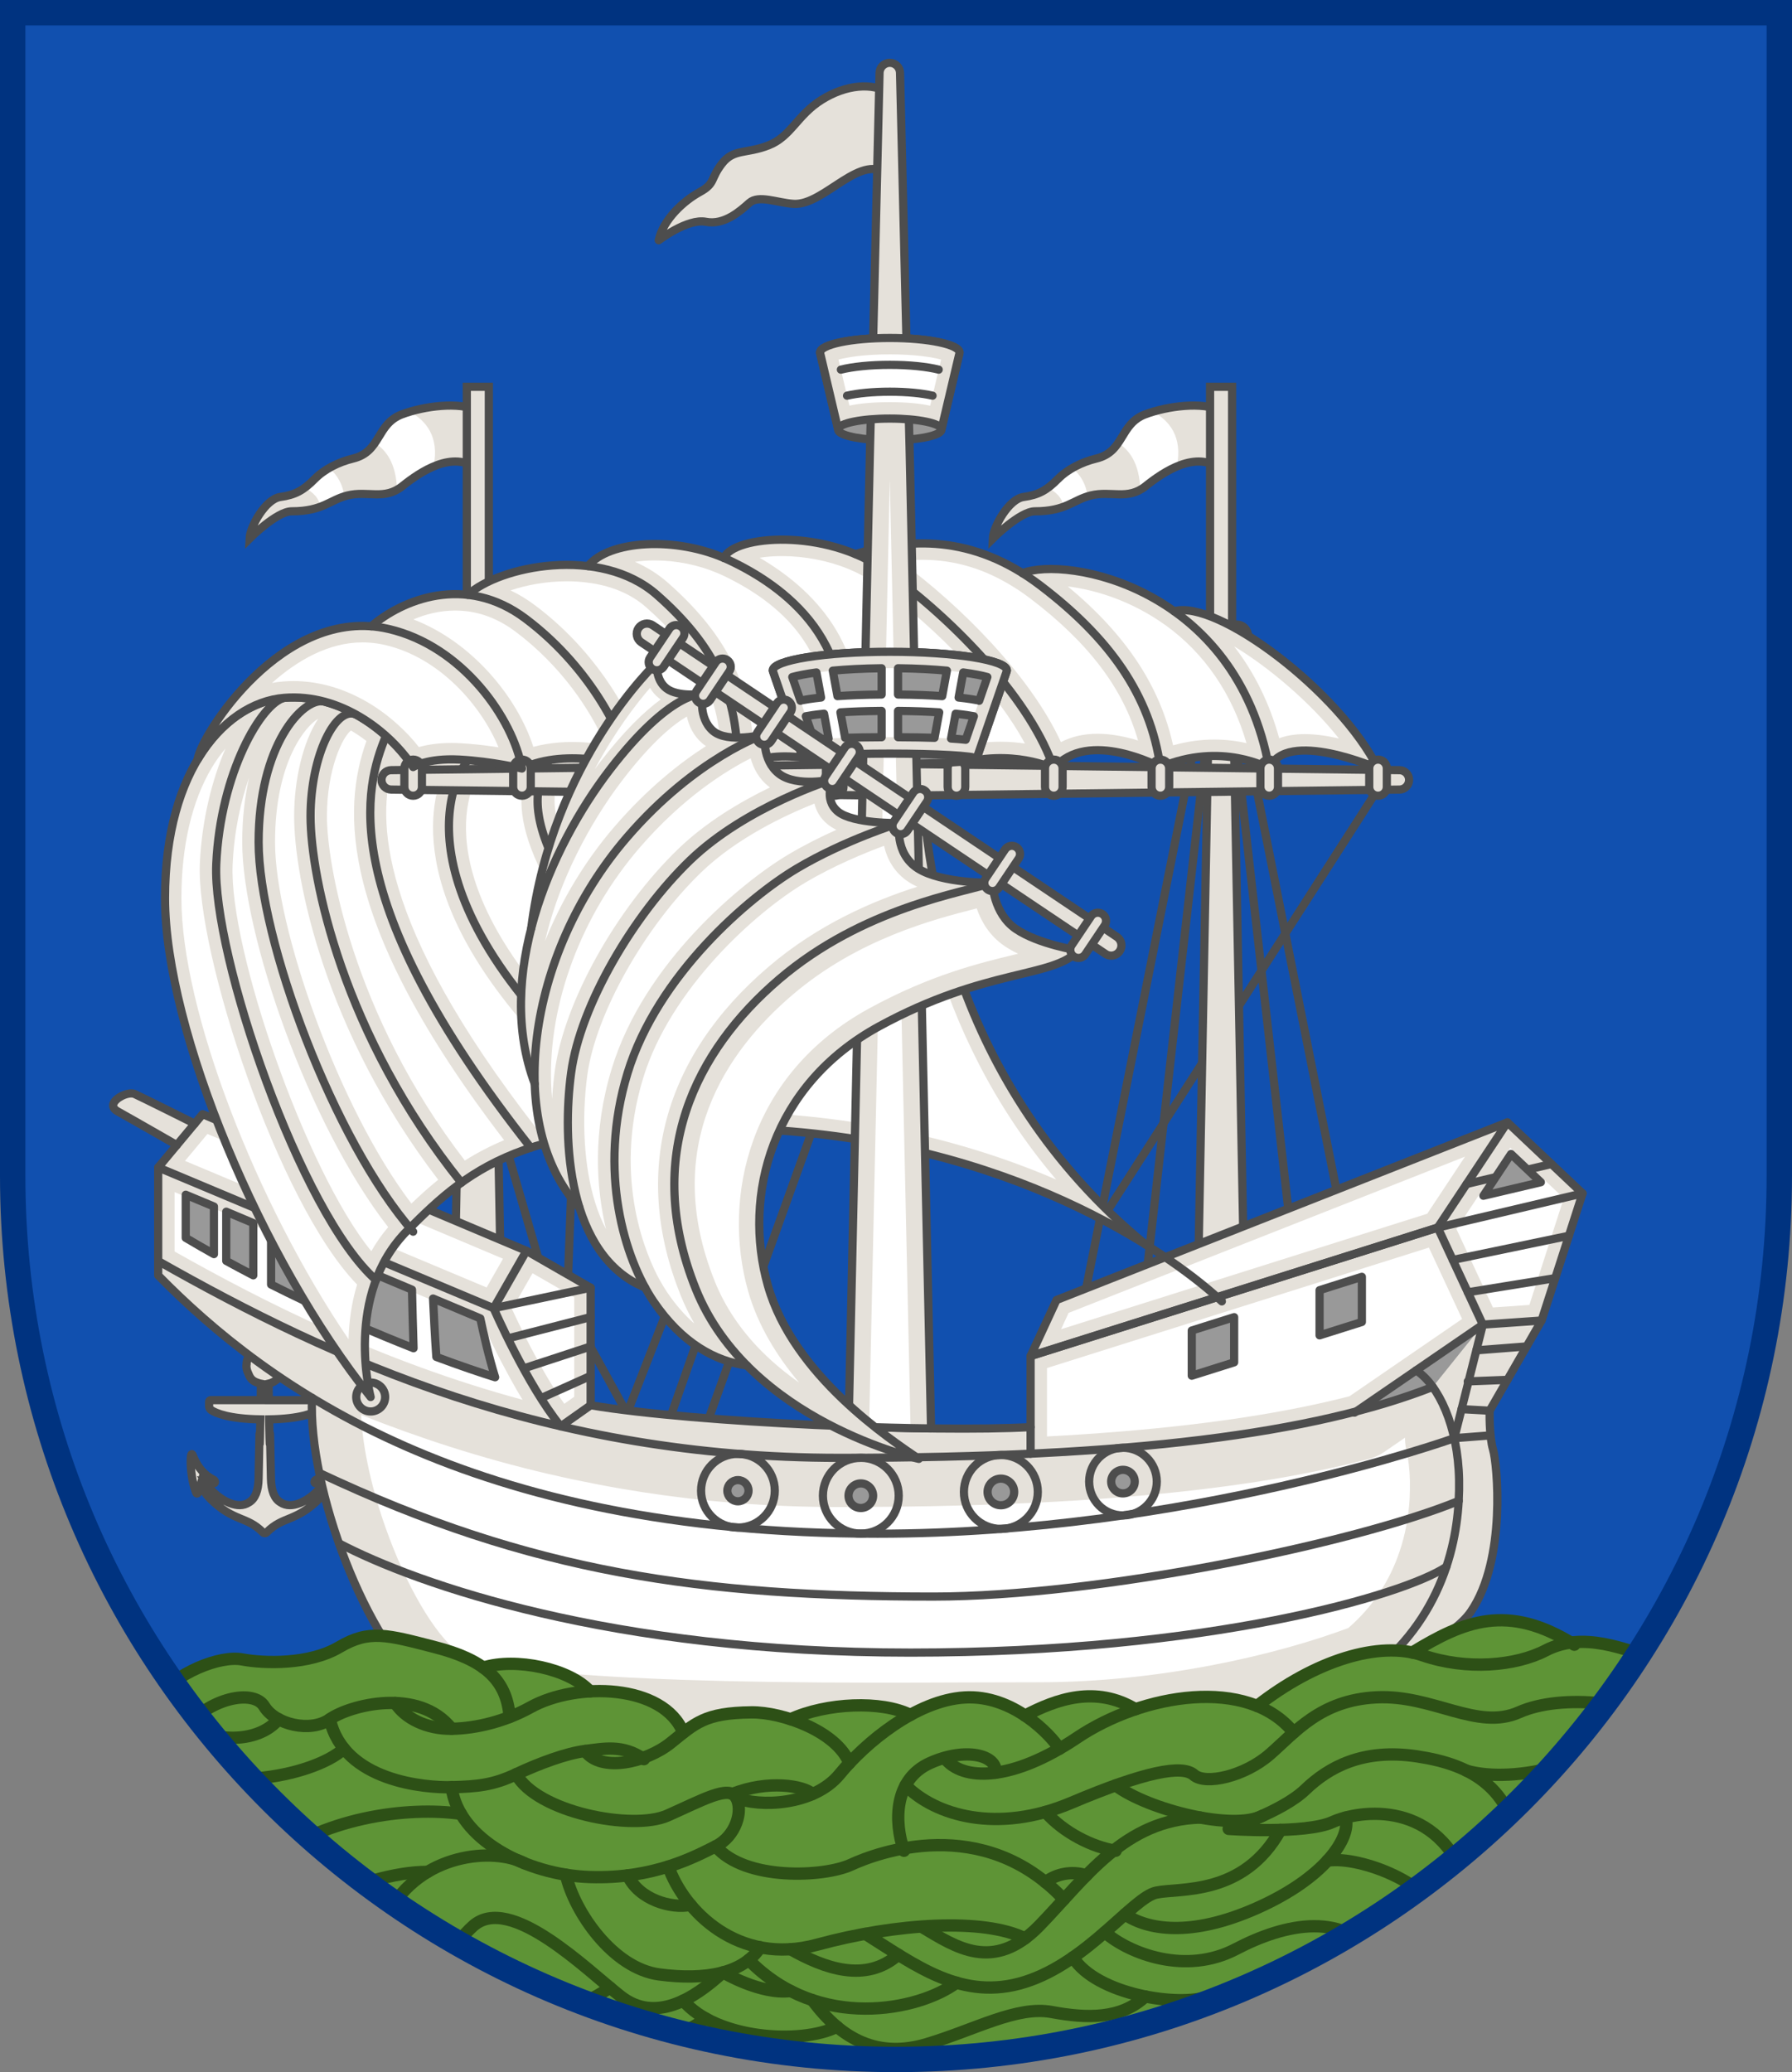 <?xml version="1.0" encoding="utf-8"?>
<!-- Generator: Adobe Illustrator 16.0.0, SVG Export Plug-In . SVG Version: 6.00 Build 0)  -->
<!DOCTYPE svg PUBLIC "-//W3C//DTD SVG 1.0//EN" "http://www.w3.org/TR/2001/REC-SVG-20010904/DTD/svg10.dtd">
<svg version="1.0" id="Layer_1" xmlns="http://www.w3.org/2000/svg" xmlns:xlink="http://www.w3.org/1999/xlink" x="0px" y="0px"
	 width="218.597px" height="252.717px" viewBox="0 0 218.597 252.717" enable-background="new 0 0 218.597 252.717"
	 xml:space="preserve">
<rect x="0" y="0" width="218.597" height="252.717" fill="#808080" stroke="none"/>
<path fill="#1150AF" d="M217.048,1.548v141.87c0,59.51-48.24,107.75-107.75,107.75c-59.51,0-107.75-48.24-107.75-107.75V1.548
	H217.048z"/>
<g>
	<line fill="none" stroke="#4D4D4D" stroke-miterlimit="10" x1="86.117" y1="173.955" x2="101.632" y2="130.765"/>
	<line fill="none" stroke="#4D4D4D" stroke-miterlimit="10" x1="81.382" y1="173.955" x2="96.571" y2="130.765"/>
	<line fill="none" stroke="#4D4D4D" stroke-miterlimit="10" x1="75.875" y1="173.955" x2="94.513" y2="126.042"/>
	<line fill="none" stroke="#4D4D4D" stroke-miterlimit="10" x1="71.264" y1="162.858" x2="78.425" y2="175.917"/>
	<line fill="none" stroke="#4D4D4D" stroke-miterlimit="10" x1="69.203" y1="158.05" x2="70.048" y2="135.527"/>
	<line fill="none" stroke="#4D4D4D" stroke-miterlimit="10" x1="61.493" y1="139.052" x2="68.179" y2="162.11"/>
	<line fill="none" stroke="#4D4D4D" stroke-miterlimit="10" x1="168.101" y1="96.219" x2="135.114" y2="147.632"/>
	<path fill="#E5E1DA" stroke="#4D4D4D" stroke-miterlimit="10" d="M41.319,177.646c-0.051-0.373-0.131-0.342-0.191-0.231
		c-0.061,0.119-0.111,0.239-0.162,0.351c-0.411,0.885-0.914,1.81-2.069,2.511c-0.15,0.09-0.281,0.133-0.401,0.221
		c-0.211,0.16-0.161,0.414,0.04,0.402l1.025-0.182c-0.292,0.475-0.593,0.846-0.884,1.156c-1.085,1.135-3.105,2.291-4.47,1.346
		c-0.724-0.432-1.125-1.375-1.155-2.912c-0.229-12.377-0.041,1.33-0.217-7.2c3.814-0.067,5.407-0.768,5.952-1.132
		c0.161-0.11,0.261-0.293,0.261-0.482v-0.531c0-0.111-0.089-0.202-0.201-0.202h-6.06c-0.006-0.324-0.013-1.653-0.021-2.012
		c0.932-0.211,1.684-0.98,1.708-1.756l0.097-0.381h-0.045c0-0.019,0.01-0.033,0.01-0.052c0-0.725-0.386-1.341-0.935-1.749
		c-0.14-0.116-0.292-0.223-0.457-0.302c-0.018-0.008-0.035-0.012-0.053-0.019c-0.265-0.119-0.556-0.192-0.861-0.192
		c-1.211,0-2.163,0.949-2.151,2.141c-0.002,0.042-0.025,0.077-0.025,0.121c0,0.363,0.103,0.689,0.252,0.991
		c0.296,0.797,0.744,0.981,1.365,1.168c0.053,0.016,0.105,0.015,0.157,0.026c-0.007,0.358-0.014,1.69-0.021,2.015h-6.101
		c-0.11,0-0.201,0.091-0.201,0.202v0.531c0,0.189,0.1,0.372,0.261,0.482c0.547,0.365,2.15,1.07,5.992,1.132
		c-0.176,8.538,0.014-5.18-0.215,7.2c-0.03,1.537-0.432,2.48-1.155,2.912c-1.366,0.945-3.385-0.219-4.47-1.346
		c-0.292-0.303-0.592-0.682-0.884-1.156l1.024,0.182c0.192,0.012,0.242-0.242,0.041-0.402c-0.12-0.08-0.25-0.121-0.401-0.221
		c-1.155-0.713-1.668-1.637-2.069-2.511c-0.05-0.111-0.102-0.231-0.151-0.351c-0.07-0.11-0.141-0.131-0.191,0.231
		c-0.09,1.022,0.07,2.63,0.422,3.765c0.07,0.191,0.131,0.383,0.17,0.523c0.07,0.221,0.172,0.342,0.342,0.031
		c0.071-0.193,0.141-0.533,0.272-0.986c0.2,0.664,0.662,1.305,1.134,1.789c2.924,2.893,4.43,2.092,6.43,4.109
		c0.059,0.068,0.151,0.109,0.241,0.109c0.08,0,0.181-0.041,0.241-0.109c2.009-2.018,3.517-1.217,6.43-4.109
		c0.462-0.484,0.923-1.115,1.125-1.779c0.131,0.453,0.202,0.795,0.271,0.984c0.171,0.311,0.272,0.191,0.342-0.029
		c0.04-0.143,0.1-0.332,0.171-0.521C41.218,180.288,41.389,178.679,41.319,177.646z"/>
	<g>
		<g>
			<g>
				<path fill="#E5E1DA" d="M58.287,50.048c-2.344-1.063-6.523-0.539-9.239,0.479c-3.167,1.187-2.542,4.562-5.979,5.396
					c-1.763,0.427-3.492,1.292-4.688,2.5c-1.365,1.38-2.375,1.938-4.188,2.188s-3.688,3.625-3.75,5.063c0,0,3.32-3.313,5.125-3.313
					c3.813,0,4.646-1.396,6.822-1.934c2.493-0.616,4.49,0.621,6.678-1.129s6.188-4.477,9.219-2.051V50.048z"/>
				<path fill="#FFFFFF" d="M52.88,56.898c-1.47,0.62-2.82,1.61-3.81,2.4c-0.221,0.17-0.431,0.32-0.641,0.43
					c-0.1-3.24-1.359-4.87-2.7-5.7c0.87-1.27,1.41-2.78,3.32-3.5c0.29-0.11,0.6-0.21,0.92-0.31
					C51.911,51.229,53.65,53.249,52.88,56.898z"/>
				<path fill="#FFFFFF" d="M41.98,60.548c-1.06,0.33-1.83,0.86-2.93,1.26c-0.09-1.05-0.88-1.79-1.88-2.32
					c0.39-0.28,0.78-0.63,1.21-1.06c0.51-0.52,1.12-0.97,1.79-1.35C41.121,57.928,41.84,59.039,41.98,60.548z"/>
				<path fill="none" stroke="#4D4D4D" stroke-miterlimit="10" d="M58.287,50.048c-2.344-1.063-6.523-0.539-9.239,0.479
					c-3.167,1.187-2.542,4.562-5.979,5.396c-1.763,0.427-3.492,1.292-4.688,2.5c-1.365,1.38-2.375,1.938-4.188,2.188
					s-3.688,3.625-3.75,5.063c0,0,3.32-3.313,5.125-3.313c3.813,0,4.646-1.396,6.822-1.934c2.493-0.616,4.49,0.621,6.678-1.129
					s6.188-4.477,9.219-2.051V50.048z"/>
			</g>
			<g>
				<rect x="56.943" y="47.173" fill="#E5E1DA" stroke="#4D4D4D" stroke-miterlimit="10" width="2.688" height="30.375"/>
				<polygon fill="#E5E1DA" stroke="#4D4D4D" stroke-miterlimit="10" points="59.615,77.548 61.047,153.448 55.526,153.448 
					56.958,77.548 				"/>
				<path fill="#E5E1DA" stroke="#4D4D4D" stroke-miterlimit="10" d="M55.005,77.548c0-0.759,0.615-1.375,1.375-1.375h3.813
					c0.76,0,1.375,0.616,1.375,1.375l0,0c0,0.759-0.615,1.375-1.375,1.375H56.38C55.621,78.923,55.005,78.308,55.005,77.548
					L55.005,77.548z"/>
			</g>
		</g>
	</g>
	<g>
		<line fill="none" stroke="#4D4D4D" stroke-miterlimit="10" x1="132.028" y1="159.458" x2="148.954" y2="74.548"/>
		<line fill="none" stroke="#4D4D4D" stroke-miterlimit="10" x1="139.716" y1="156.743" x2="148.954" y2="74.548"/>
		<line fill="none" stroke="#4D4D4D" stroke-miterlimit="10" x1="165.882" y1="159.458" x2="148.954" y2="74.548"/>
		<line fill="none" stroke="#4D4D4D" stroke-miterlimit="10" x1="158.194" y1="156.743" x2="148.954" y2="74.548"/>
		<g>
			<g>
				<path fill="#E5E1DA" d="M148.954,50.048c-2.344-1.063-6.523-0.539-9.238,0.479c-3.168,1.187-2.543,4.562-5.98,5.396
					c-1.762,0.427-3.492,1.292-4.688,2.5c-1.365,1.38-2.375,1.938-4.188,2.188s-3.688,3.625-3.75,5.063c0,0,3.32-3.313,5.125-3.313
					c3.813,0,4.646-1.396,6.822-1.934c2.494-0.616,4.49,0.621,6.678-1.129s6.188-4.477,9.219-2.051V50.048z"/>
				<path fill="#FFFFFF" d="M143.548,56.898c-1.469,0.62-2.82,1.61-3.809,2.4c-0.221,0.17-0.432,0.32-0.641,0.43
					c-0.1-3.24-1.359-4.87-2.701-5.7c0.871-1.27,1.41-2.78,3.32-3.5c0.291-0.11,0.6-0.21,0.92-0.31
					C142.579,51.229,144.317,53.249,143.548,56.898z"/>
				<path fill="#FFFFFF" d="M132.647,60.548c-1.059,0.33-1.83,0.86-2.93,1.26c-0.09-1.05-0.879-1.79-1.879-2.32
					c0.389-0.28,0.779-0.63,1.209-1.06c0.51-0.52,1.121-0.97,1.791-1.35C131.788,57.928,132.509,59.039,132.647,60.548z"/>
				<path fill="none" stroke="#4D4D4D" stroke-miterlimit="10" d="M148.954,50.048c-2.344-1.063-6.523-0.539-9.238,0.479
					c-3.168,1.187-2.543,4.562-5.98,5.396c-1.762,0.427-3.492,1.292-4.688,2.5c-1.365,1.38-2.375,1.938-4.188,2.188
					s-3.688,3.625-3.75,5.063c0,0,3.32-3.313,5.125-3.313c3.813,0,4.646-1.396,6.822-1.934c2.494-0.616,4.49,0.621,6.678-1.129
					s6.188-4.477,9.219-2.051V50.048z"/>
			</g>
			<g>
				<rect x="147.61" y="47.173" fill="#E5E1DA" stroke="#4D4D4D" stroke-miterlimit="10" width="2.688" height="30.375"/>
				<polygon fill="#E5E1DA" stroke="#4D4D4D" stroke-miterlimit="10" points="150.282,77.548 151.716,153.448 146.194,153.448 
					147.626,77.548 				"/>
				<path fill="#E5E1DA" stroke="#4D4D4D" stroke-miterlimit="10" d="M145.673,77.548c0-0.759,0.615-1.375,1.375-1.375h3.813
					c0.76,0,1.375,0.616,1.375,1.375l0,0c0,0.759-0.615,1.375-1.375,1.375h-3.813C146.288,78.923,145.673,78.308,145.673,77.548
					L145.673,77.548z"/>
			</g>
		</g>
	</g>
	<g>
		<g>
			<path fill="#E5E1DA" d="M183.878,136.878l-55,21.67l-3.16,6.83v8.67c-11.839,0.67-40.669-0.5-53.669-2.67v-14.33l-7.83-4.5
				l-39.5-16.67l-0.97,1.16c0,0-6.36-3.181-7.32-3.61c-0.97-0.439-3.82,1.15-2.07,2.12s7.21,4.11,7.21,4.11l-2.27,2.72v11.42v1.75
				c4.66,4.75,10.71,10.05,18.77,14.93c-0.13,2.67,0.2,5.83,0.88,9.16c0.57,2.811,1.39,5.73,2.4,8.59
				c2.7,7.682,6.75,14.9,10.95,18.07c7.63,5.75,49.5,4.871,74.371,4.871c15.08,0,30.5-3.32,40.879-7.371l0.01-0.01
				c5.971-2.33,10.271-4.91,11.871-7.24c4.369-6.379,3.199-18.08,2.699-19.75c-0.15-0.49-0.24-1.11-0.311-1.74
				c-0.139-1.479-0.1-3.01-0.1-3.01l2.16-3.76l2.35-4.08l1.82-3.16l1.67-5.17l1.66-5.16l1.67-5.17L183.878,136.878z M68.408,173.958
				l-0.01-0.01c0,0,0.01,0.01,0.02,0L68.408,173.958z"/>
			<path fill="#FFFFFF" d="M127.718,166.845l46.586-14.691l4.049,8.703l-13.738,9.429c-7.648,1.968-16.723,3.37-27.723,4.285
				c-0.037,0.002-0.074,0.004-0.107,0.008c-0.166,0.017-0.342,0.033-0.518,0.043c-2.932,0.233-5.738,0.42-8.549,0.566V166.845z"/>
			<polygon fill="#FFFFFF" points="130.356,160.116 178.708,141.065 174.103,148.024 129.435,162.11 			"/>
			<polygon fill="#FFFFFF" points="22.568,141.582 25.304,138.296 61.363,153.514 59.36,157.019 			"/>
			<path fill="#FFFFFF" d="M68.833,171.204c-0.373-0.528-0.751-1.097-1.134-1.703c-0.663-1.033-1.329-2.168-2.046-3.48
				c-0.693-1.261-1.341-2.506-1.877-3.606c-0.567-1.139-1.019-2.104-1.317-2.756l2.5-4.376l5.088,2.924v12.139L68.833,171.204z"/>
			<path fill="#FFFFFF" d="M63.742,170.715c-17.296-4.686-31.577-11.958-42.443-18.083v-7.246l37.416,15.7
				c0.307,0.676,0.814,1.768,1.474,3.094c0.557,1.144,1.236,2.449,1.958,3.762C62.697,168.952,63.224,169.868,63.742,170.715z"/>
			<polygon fill="#FFFFFF" points="177.663,149.89 184.233,139.966 190.757,146.134 186.562,159.147 182.112,159.458 			"/>
			<path fill="#FFFFFF" d="M107.043,205.216c-37.826,0.002-48.692-2.021-51.146-3.719c-2.908-2.193-6.403-8.188-8.889-15.26
				c-0.935-2.646-1.667-5.266-2.18-7.792c-0.44-2.158-0.701-4.154-0.77-5.88c6.959,2.761,14.569,5.265,22.805,7.188
				c0.156,0.041,0.313,0.076,0.472,0.104c7.276,1.684,14.745,2.838,22.206,3.434c0.039,0.002,0.078,0.006,0.116,0.008
				c0.157,0.014,0.32,0.025,0.487,0.033c3.96,0.311,8.092,0.467,12.283,0.467c0.874,0,1.737,0,2.591-0.01h0.039
				c5.868-0.02,11.511-0.129,16.792-0.324c0.055-0.002,0.295-0.016,0.295-0.016c0.082,0,0.107-0.002,0.191-0.004
				c1.299-0.055,2.5-0.104,3.682-0.164c3.561-0.16,7.088-0.383,10.754-0.676c0.23-0.012,0.459-0.031,0.68-0.053
				c0.018-0.002,0.035-0.004,0.053-0.004c11.592-0.963,21.191-2.459,29.346-4.578c0.709-0.171,1.387-0.469,1.994-0.885l2.545-1.747
				c-0.006,0.461,0.043,0.925,0.146,1.383c0.271,1.199,0.424,2.51,0.453,3.899c0.01,0.701-0.002,1.447-0.035,2.158
				c-0.127,2.219-0.535,4.391-1.209,6.389c-1.221,3.686-3.326,6.828-6.273,9.385c-8.723,3.26-22.943,6.617-37.803,6.617
				c-2.785,0-5.781,0.01-8.918,0.021C114.32,205.204,110.719,205.216,107.043,205.216z"/>
			<g>
				<path fill="#999999" d="M180.878,161.548l-6.1,7.6c-2.811,1.101-5.91,2.101-9.34,2.99L180.878,161.548z"/>
			</g>
		</g>
		<g>
			<path fill="none" stroke="#4D4D4D" stroke-linecap="round" stroke-linejoin="round" stroke-miterlimit="10" d="M125.716,177.299
				v-11.918l49.666-15.666l5.5,11.833l-15.646,10.729"/>
			<polygon fill="none" stroke="#4D4D4D" stroke-linecap="round" stroke-linejoin="round" stroke-miterlimit="10" points="
				125.716,165.381 128.882,158.548 183.882,136.881 175.382,149.715 			"/>
			<path fill="none" stroke="#4D4D4D" stroke-linecap="round" stroke-linejoin="round" stroke-miterlimit="10" d="M177.397,175.397
				c0,0-32.516,11.651-70.349,11.651c-50,0-74.5-18-87.75-31.5v-13.167l5.417-6.5l39.5,16.667l7.833,4.5v14.333
				c13,2.167,41.834,3.334,53.667,2.667"/>
			<polyline fill="none" stroke="#4D4D4D" stroke-linecap="round" stroke-linejoin="round" stroke-miterlimit="10" points="
				19.298,142.381 60.215,159.548 64.215,152.548 			"/>
			<path fill="none" stroke="#4D4D4D" stroke-linecap="round" stroke-linejoin="round" stroke-miterlimit="10" d="M23.75,137.04
				c0,0-6.358-3.179-7.327-3.616s-3.813,1.156-2.063,2.125s7.209,4.106,7.209,4.106"/>
			<path fill="none" stroke="#4D4D4D" stroke-linecap="round" stroke-linejoin="round" stroke-miterlimit="10" d="M19.298,153.798
				c21.375,12.125,47.5,24,83.125,24c35.625,0,57.851-2.982,72.351-8.649"/>
			<path fill="none" stroke="#4D4D4D" stroke-linecap="round" stroke-linejoin="round" stroke-miterlimit="10" d="M60.215,159.548
				c0,0,4.044,9.313,8.189,14.406l3.645-2.573"/>
			<path fill="none" stroke="#4D4D4D" stroke-linecap="round" stroke-linejoin="round" stroke-miterlimit="10" d="M38.065,170.477
				c-0.517,10.946,6.608,30.071,14.233,35.821s49.5,4.875,74.375,4.875c23.762,0,48.375-8.25,52.75-14.625s3.209-18.083,2.709-19.75
				s-0.416-4.75-0.416-4.75l6.334-11l4.998-15.5l-9.166-8.667"/>
			<path fill="none" stroke="#4D4D4D" stroke-linecap="round" stroke-linejoin="round" stroke-miterlimit="10" d="M172.747,167.127
				c2.738,1.796,5.113,6.796,5.238,13.358c0.125,6.563-1.566,16.178-10.439,23.309"/>
			<polyline fill="none" stroke="#4D4D4D" stroke-linecap="round" stroke-linejoin="round" stroke-miterlimit="10" points="
				180.882,161.548 177.397,175.397 181.825,175.058 			"/>
			<polygon fill="#999999" stroke="#4D4D4D" stroke-linecap="round" stroke-linejoin="round" stroke-miterlimit="10" points="
				150.548,160.638 150.548,166.148 145.378,167.779 145.378,162.268 			"/>
			<polygon fill="#999999" stroke="#4D4D4D" stroke-linecap="round" stroke-linejoin="round" stroke-miterlimit="10" points="
				166.128,155.718 166.128,161.228 160.968,162.858 160.968,157.348 			"/>
			<path fill="#999999" stroke="#4D4D4D" stroke-linecap="round" stroke-linejoin="round" stroke-miterlimit="10" d="
				M40.678,160.298c-2.44-1.11-4.99-2.32-7.61-3.64v-6.58l7.51,3.149C40.598,155.079,40.638,157.938,40.678,160.298z"/>
			<path fill="#999999" stroke="#4D4D4D" stroke-linecap="round" stroke-linejoin="round" stroke-miterlimit="10" d="
				M60.398,167.968c-1.74-0.54-4.19-1.37-7.17-2.479c-0.17-2.381-0.32-5.261-0.4-7.12l5.76,2.42
				C58.988,162.678,59.638,165.529,60.398,167.968z"/>
			<path fill="#999999" stroke="#4D4D4D" stroke-linecap="round" stroke-linejoin="round" stroke-miterlimit="10" d="
				M50.448,164.428c-2.24-0.88-4.69-1.89-7.3-3.03c-0.08-2.38-0.16-5.3-0.2-7.18l7.31,3.07
				C50.298,159.148,50.368,162.029,50.448,164.428z"/>
			<path fill="#999999" stroke="#4D4D4D" stroke-linecap="round" stroke-linejoin="round" stroke-miterlimit="10" d="
				M30.898,149.168v6.37c-1.09-0.57-2.19-1.15-3.3-1.76v-6L30.898,149.168z"/>
			<path fill="#999999" stroke="#4D4D4D" stroke-linecap="round" stroke-linejoin="round" stroke-miterlimit="10" d="
				M26.098,147.148v5.801c-1.15-0.641-2.29-1.301-3.44-1.98v-5.26L26.098,147.148z"/>
			<path fill="none" stroke="#4D4D4D" stroke-linecap="round" stroke-linejoin="round" stroke-miterlimit="10" d="M38.949,179.636
				c25.933,12.246,46.85,15.08,74.933,15.08c20.167,0,51.446-6.494,64.057-11.664"/>
			<path fill="none" stroke="#4D4D4D" stroke-linecap="round" stroke-linejoin="round" stroke-miterlimit="10" d="M41.35,188.226
				c9.532,4.99,33.198,13.324,69.698,13.324c36.5,0,60.259-7.041,65.38-10.459"/>
			
				<line fill="none" stroke="#4D4D4D" stroke-linecap="round" stroke-linejoin="round" stroke-miterlimit="10" x1="175.382" y1="149.715" x2="193.048" y2="145.548"/>
			
				<line fill="none" stroke="#4D4D4D" stroke-linecap="round" stroke-linejoin="round" stroke-miterlimit="10" x1="177.216" y1="153.66" x2="191.382" y2="150.714"/>
			
				<line fill="none" stroke="#4D4D4D" stroke-linecap="round" stroke-linejoin="round" stroke-miterlimit="10" x1="179.048" y1="157.604" x2="189.716" y2="155.881"/>
			
				<line fill="none" stroke="#4D4D4D" stroke-linecap="round" stroke-linejoin="round" stroke-miterlimit="10" x1="180.882" y1="161.548" x2="188.05" y2="161.048"/>
			
				<line fill="none" stroke="#4D4D4D" stroke-linecap="round" stroke-linejoin="round" stroke-miterlimit="10" x1="181.716" y1="172.048" x2="178.288" y2="171.858"/>
			
				<line fill="none" stroke="#4D4D4D" stroke-linecap="round" stroke-linejoin="round" stroke-miterlimit="10" x1="179.048" y1="168.472" x2="183.882" y2="168.285"/>
			
				<line fill="none" stroke="#4D4D4D" stroke-linecap="round" stroke-linejoin="round" stroke-miterlimit="10" x1="180.093" y1="164.685" x2="186.229" y2="164.208"/>
			
				<circle fill="none" stroke="#4D4D4D" stroke-linecap="round" stroke-linejoin="round" stroke-miterlimit="10" cx="105.007" cy="182.415" r="4.623"/>
			
				<circle fill="none" stroke="#4D4D4D" stroke-linecap="round" stroke-linejoin="round" stroke-miterlimit="10" cx="90.017" cy="181.804" r="4.496"/>
			
				<circle fill="none" stroke="#4D4D4D" stroke-linecap="round" stroke-linejoin="round" stroke-miterlimit="10" cx="122.09" cy="181.956" r="4.507"/>
			
				<circle fill="none" stroke="#4D4D4D" stroke-linecap="round" stroke-linejoin="round" stroke-miterlimit="10" cx="136.985" cy="180.694" r="4.125"/>
			
				<circle fill="#999999" stroke="#4D4D4D" stroke-linecap="round" stroke-linejoin="round" stroke-miterlimit="10" cx="136.985" cy="180.694" r="1.438"/>
			
				<circle fill="#999999" stroke="#4D4D4D" stroke-linecap="round" stroke-linejoin="round" stroke-miterlimit="10" cx="122.091" cy="181.956" r="1.625"/>
			
				<circle fill="#999999" stroke="#4D4D4D" stroke-linecap="round" stroke-linejoin="round" stroke-miterlimit="10" cx="105.007" cy="182.415" r="1.5"/>
			
				<circle fill="#999999" stroke="#4D4D4D" stroke-linecap="round" stroke-linejoin="round" stroke-miterlimit="10" cx="90.017" cy="181.804" r="1.293"/>
			
				<line fill="none" stroke="#4D4D4D" stroke-linecap="round" stroke-linejoin="round" stroke-miterlimit="10" x1="60.215" y1="159.548" x2="72.048" y2="157.048"/>
			
				<line fill="none" stroke="#4D4D4D" stroke-linecap="round" stroke-linejoin="round" stroke-miterlimit="10" x1="62.262" y1="163.15" x2="72.048" y2="160.631"/>
			
				<line fill="none" stroke="#4D4D4D" stroke-linecap="round" stroke-linejoin="round" stroke-miterlimit="10" x1="64.309" y1="166.751" x2="72.048" y2="164.214"/>
			
				<line fill="none" stroke="#4D4D4D" stroke-linecap="round" stroke-linejoin="round" stroke-miterlimit="10" x1="66.356" y1="170.353" x2="72.048" y2="167.798"/>
			
				<line fill="none" stroke="#4D4D4D" stroke-linecap="round" stroke-linejoin="round" stroke-miterlimit="10" x1="178.901" y1="144.4" x2="189.253" y2="141.959"/>
			<polygon fill="#999999" stroke="#4D4D4D" stroke-linecap="round" stroke-linejoin="round" stroke-miterlimit="10" points="
				184.321,140.738 187.962,144.179 180.95,145.833 			"/>
		</g>
	</g>
	<g>
		
			<circle fill="#E5E1DA" stroke="#4D4D4D" stroke-linecap="round" stroke-linejoin="round" stroke-miterlimit="10" cx="45.218" cy="170.378" r="1.764"/>
		<path fill="#E5E1DA" d="M139.778,151.798c-9.189-5.73-24.16-12.46-44.56-13.92c-0.62-0.05-1.24-0.09-1.84-0.12
			c-4.93-0.31-9.23-0.37-13-0.229c-6.62,0.25-11.63,1.119-15.63,2.449c-3.44,1.12-6.14,2.59-8.47,4.261
			c-2.33,1.67-4.29,3.55-6.27,5.52c-0.1,0.1-0.19,0.19-0.29,0.29c-1.83,1.83-3.06,3.92-3.86,6.05c-2.6,6.95-0.64,14.28-0.64,14.28
			c-13.34-16.66-25.09-44.75-25.09-60.83c0-7.33,1.6-12.94,3.98-16.93c2.85-4.76,6.82-7.21,10.56-7.51
			c1.66-0.14,3.27,0.04,4.79,0.43c1.4,0.36,2.72,0.92,3.96,1.6c1.34,0.74,2.57,1.64,3.66,2.62c1.35,1.19,2.47,2.51,3.32,3.79
			c0,0,1.65-1.12,5.65-0.91c0.35,0.02,0.69,0.04,1.03,0.07c3.57,0.29,6.59,1.02,6.59,1.02c1.05-0.51,2.17-0.83,3.31-1.01
			c4.88-0.82,9.97,0.85,9.97,0.85c8.57-2.32,13,0.16,13,0.16c4.78-3.02,11.88-0.47,11.88-0.47c3.75-1.42,7.72-1.32,10.61-0.92
			C112.438,105.048,116.008,132.308,139.778,151.798z"/>
		<path fill="#FFFFFF" d="M128.831,143.852c-8.65-3.718-19.831-6.992-33.47-7.969c-0.353-0.028-0.71-0.054-1.067-0.076
			c-26.582-28.58-28.064-36.548-26.005-41.244c0.5-0.047,1.021-0.071,1.559-0.071c3.459,0,6.447,0.967,6.477,0.977
			c0.202,0.066,0.413,0.1,0.624,0.1c0.176,0,0.351-0.023,0.522-0.069c2.259-0.612,4.413-0.922,6.4-0.922
			c3.357,0,5.106,0.9,5.123,0.909c0.298,0.157,0.629,0.236,0.96,0.236c0.372,0,0.743-0.1,1.063-0.302
			c1.226-0.774,2.821-1.167,4.744-1.167c2.84,0,5.367,0.879,5.392,0.888c0.219,0.079,0.448,0.118,0.676,0.118
			c0.24,0,0.48-0.043,0.708-0.129c1.839-0.697,3.938-1.05,6.24-1.05c0.552,0,1.114,0.021,1.684,0.062
			C110.714,104.666,113.375,125.666,128.831,143.852z"/>
		<path fill="#FFFFFF" d="M88.591,135.527c-1.457-0.046-2.87-0.07-4.229-0.07c-1.13,0-2.244,0.017-3.319,0.049
			C52.148,112.571,56.366,98.374,58.137,94.82c2.811,0.315,5.037,0.846,5.062,0.853c0.155,0.037,0.312,0.056,0.469,0.056
			c0.034,0,0.068-0.001,0.103-0.003C62.547,102.767,67.793,112.821,88.591,135.527z"/>
		<path fill="#FFFFFF" d="M65.471,137.658c-19.667-25.269-19.358-37.981-17.604-44.186c0.31,0.387,0.6,0.783,0.866,1.183
			c0.295,0.445,0.756,0.753,1.28,0.856c0.128,0.025,0.257,0.038,0.386,0.038c0.397,0,0.789-0.119,1.123-0.345c0,0,0,0,0,0
			c0.006,0,0.739-0.396,2.343-0.54c-2.179,6.061-3.223,20.464,21.313,41.208C71.545,136.23,68.334,136.822,65.471,137.658z"/>
		<path fill="#FFFFFF" d="M56.703,141.542c-13.764-17.901-16.824-36.286-16.824-41.993c0-5.769,1.936-9.709,2.931-10.456
			c0.647,0.379,1.278,0.807,1.889,1.281c-2.953,8.288-3.514,22.202,16.795,48.679C59.813,139.754,58.225,140.58,56.703,141.542z"/>
		<path fill="#FFFFFF" d="M50.186,146.785c-8.955-11.762-16.637-33.761-16.637-44.066c0-9.889,3.806-14.262,5.267-15.058
			c-1.871,2.814-2.937,7.462-2.937,11.888c0,7.55,3.714,26.26,17.575,44.331C52.285,144.824,51.206,145.806,50.186,146.785z"/>
		<path fill="#FFFFFF" d="M45.293,152.594c-8.001-9.808-17.375-36.905-16.917-47.126c0.186-4.138,0.998-7.741,2.015-10.637
			c-0.531,2.295-0.843,4.928-0.843,7.887c0,11.274,8.1,34.502,17.804,46.942C46.576,150.567,45.888,151.545,45.293,152.594z"/>
		<path fill="#FFFFFF" d="M42.518,163.333c-11.265-16.579-20.39-40.134-20.39-53.785c0-6.35,1.279-11.85,3.698-15.906
			c0.516-0.862,1.079-1.65,1.68-2.357c-1.663,3.868-2.892,8.778-3.126,14.004c-0.487,10.879,9.512,41.423,19.179,51.375
			C42.854,158.981,42.573,161.281,42.518,163.333z"/>
		<path fill="none" stroke="#4D4D4D" stroke-linecap="round" stroke-linejoin="round" stroke-miterlimit="10" d="M50.397,93.548
			c-2.849-4.313-8.849-9-15.724-8.438s-14.542,8.354-14.542,24.438s11.75,44.166,25.083,60.833c0,0-3.333-12.5,4.5-20.333
			s15.167-14.334,45.5-12.167c30.333,2.167,48.667,16.001,53.833,20.834"/>
		<path fill="none" stroke="#4D4D4D" stroke-linecap="round" stroke-linejoin="round" stroke-miterlimit="10" d="M24.105,92.639"/>
		<path fill="none" stroke="#4D4D4D" stroke-linecap="round" stroke-linejoin="round" stroke-miterlimit="10" d="M112.441,92.336
			c0,12.712,3.564,39.968,27.335,59.465"/>
		<path fill="none" stroke="#4D4D4D" stroke-linecap="round" stroke-linejoin="round" stroke-miterlimit="10" d="M34.673,85.111
			c-2.737,0.601-7.792,9.104-8.292,20.271s10.302,42.613,19.484,50.723"/>
		<path fill="none" stroke="#4D4D4D" stroke-linecap="round" stroke-linejoin="round" stroke-miterlimit="10" d="M39.462,85.545
			c-2.553-0.43-7.914,5.337-7.914,17.17s9.197,36.5,18.849,47.5"/>
		<path fill="none" stroke="#4D4D4D" stroke-linecap="round" stroke-linejoin="round" stroke-miterlimit="10" d="M43.419,87.149
			c-2.404-1.115-5.537,4.899-5.537,12.399s3.963,26.716,18.398,44.691"/>
		<path fill="none" stroke="#4D4D4D" stroke-linecap="round" stroke-linejoin="round" stroke-miterlimit="10" d="M47.081,89.758
			c-2.532,6.124-6.471,19.646,17.665,50.218"/>
		<path fill="none" stroke="#4D4D4D" stroke-linecap="round" stroke-linejoin="round" stroke-miterlimit="10" d="M57.075,92.711
			c-2.862,3.666-8.541,19.8,23.3,44.818"/>
		<path fill="none" stroke="#4D4D4D" stroke-linecap="round" stroke-linejoin="round" stroke-miterlimit="10" d="M66.982,92.711
			c-3.267,5.837-3.104,13.425,26.397,45.048"/>
	</g>
	<g>
		<path fill="#E5E1DA" d="M168.089,93.718c-0.451-0.19-11.281-4.83-13.26,0.01c0,0-5.781-3.34-13.281-0.16c0,0-8.879-4.78-13,0.16
			c0,0-5.119-2.51-11.879-0.47c0,0-1.7-0.58-4.23-0.92c-2.89-0.4-6.86-0.5-10.61,0.92c0,0-7.1-2.55-11.88,0.47
			c0,0-4.43-2.48-13-0.16c0,0-5.09-1.67-9.97-0.85c-1.14,0.18-2.26,0.5-3.31,1.01c0,0-3.02-0.73-6.59-1.02
			c-0.34-0.03-0.68-0.05-1.03-0.07c-4-0.21-5.65,0.91-5.65,0.91c-0.85-1.28-1.97-2.6-3.32-3.79c-1.09-0.98-2.32-1.88-3.66-2.62
			c-1.24-0.68-2.56-1.24-3.96-1.6c-1.52-0.39-3.13-0.57-4.79-0.43c-3.74,0.3-7.71,2.75-10.56,7.51c0.33-2.67,9.34-17.16,21.19-16.23
			v-0.01c2.5-2.15,6.89-4.39,11.78-3.83c2.51-2.31,8.74-4.22,14.67-3.5c2.35-3.03,10.22-3.71,16.55-1
			c1.06-2.37,9.21-3.32,16.04-0.47c5.77-1.74,12.831-2.41,20.389,2.33c3.07-1.22,11.32-0.49,18.5,4.64h0.012
			C148.448,73.058,163.388,84.289,168.089,93.718z"/>
		<path fill="none" stroke="#4D4D4D" stroke-linecap="round" stroke-linejoin="round" stroke-miterlimit="10" d="M45.298,76.38
			c3.667-3.166,11.417-6.499,18.833-0.916s11.551,13.287,12.817,18.102c0,0-7.732-2.53-13.276,0.164"/>
		<path fill="none" stroke="#4D4D4D" stroke-linecap="round" stroke-linejoin="round" stroke-miterlimit="10" d="M57.075,72.55
			c3.807-3.502,16.141-6.082,23.057,0s10.05,12.28,9.817,21.181c0,0-4.433-2.479-13-0.164"/>
		<path fill="none" stroke="#4D4D4D" stroke-linecap="round" stroke-linejoin="round" stroke-miterlimit="10" d="M71.745,69.046
			c2.428-3.123,10.708-3.748,17.13-0.748s16.974,10.172,12.948,24.961c0,0-7.096-2.553-11.875,0.472"/>
		<path fill="none" stroke="#4D4D4D" stroke-linecap="round" stroke-linejoin="round" stroke-miterlimit="10" d="M88.298,68.049
			c1.25-2.815,12.452-3.625,19.625,1.5c8.971,6.41,18,16.24,20.625,24.183c0,0-5.125-2.509-11.875-0.471
			c0,0-7.824-2.665-14.85-0.001"/>
		<path fill="none" stroke="#4D4D4D" stroke-linecap="round" stroke-linejoin="round" stroke-miterlimit="10" d="M104.341,67.575
			c6.333-1.902,14.207-2.527,22.582,3.848s13.375,13.289,14.625,22.145c0,0-8.875-4.779-13,0.163"/>
		<path fill="none" stroke="#4D4D4D" stroke-linecap="round" stroke-linejoin="round" stroke-miterlimit="10" d="M124.729,69.905
			c5.318-2.106,26.121,1.636,30.096,23.827c0,0-5.775-3.342-13.277-0.164"/>
		<path fill="none" stroke="#4D4D4D" stroke-linecap="round" stroke-linejoin="round" stroke-miterlimit="10" d="M143.228,74.548
			c5.195-1.5,20.174,9.743,24.873,19.184c0,0-11.25-4.941-13.275,0"/>
		<g>
			<path fill="#E5E1DA" stroke="#4D4D4D" stroke-linecap="round" stroke-linejoin="round" stroke-miterlimit="10" d="
				M171.888,95.128c-0.01,0.64-0.529,1.16-1.17,1.17l-61.449,0.75h-0.1l-61.45-0.75c-0.66-0.01-1.19-0.55-1.18-1.2
				c0.01-0.65,0.53-1.17,1.18-1.17l61.44-0.76h0.09l61.469,0.76C171.368,93.928,171.897,94.468,171.888,95.128z"/>
			<path fill="#E5E1DA" stroke="#4D4D4D" stroke-linecap="round" stroke-linejoin="round" stroke-miterlimit="10" d="
				M169.173,95.975c0,0.593-0.48,1.073-1.072,1.073l0,0c-0.594,0-1.074-0.48-1.074-1.073v-2.263c0-0.592,0.48-1.073,1.074-1.073l0,0
				c0.592,0,1.072,0.481,1.072,1.073V95.975z"/>
			<path fill="#E5E1DA" stroke="#4D4D4D" stroke-linecap="round" stroke-linejoin="round" stroke-miterlimit="10" d="
				M117.747,95.975c0,0.593-0.48,1.073-1.074,1.073l0,0c-0.593,0-1.073-0.48-1.073-1.073v-2.263c0-0.592,0.48-1.073,1.073-1.073l0,0
				c0.593,0,1.074,0.481,1.074,1.073V95.975z"/>
			<path fill="#E5E1DA" stroke="#4D4D4D" stroke-linecap="round" stroke-linejoin="round" stroke-miterlimit="10" d="
				M129.622,95.975c0,0.593-0.48,1.073-1.074,1.073l0,0c-0.592,0-1.072-0.48-1.072-1.073v-2.263c0-0.592,0.48-1.073,1.072-1.073l0,0
				c0.594,0,1.074,0.481,1.074,1.073V95.975z"/>
			<path fill="#E5E1DA" stroke="#4D4D4D" stroke-linecap="round" stroke-linejoin="round" stroke-miterlimit="10" d="
				M142.622,95.975c0,0.593-0.48,1.073-1.074,1.073l0,0c-0.592,0-1.072-0.48-1.072-1.073v-2.263c0-0.592,0.48-1.073,1.072-1.073l0,0
				c0.594,0,1.074,0.481,1.074,1.073V95.975z"/>
			<path fill="#E5E1DA" stroke="#4D4D4D" stroke-linecap="round" stroke-linejoin="round" stroke-miterlimit="10" d="
				M155.897,95.975c0,0.593-0.48,1.073-1.074,1.073l0,0c-0.592,0-1.072-0.48-1.072-1.073v-2.263c0-0.592,0.48-1.073,1.072-1.073l0,0
				c0.594,0,1.074,0.481,1.074,1.073V95.975z"/>
			<path fill="#E5E1DA" stroke="#4D4D4D" stroke-linecap="round" stroke-linejoin="round" stroke-miterlimit="10" d="M49.324,95.975
				c0,0.593,0.48,1.073,1.073,1.073l0,0c0.593,0,1.073-0.48,1.073-1.073v-2.263c0-0.592-0.48-1.073-1.073-1.073l0,0
				c-0.593,0-1.073,0.481-1.073,1.073V95.975z"/>
			<path fill="#E5E1DA" stroke="#4D4D4D" stroke-linecap="round" stroke-linejoin="round" stroke-miterlimit="10" d="M100.75,95.975
				c0,0.593,0.48,1.073,1.073,1.073l0,0c0.593,0,1.073-0.48,1.073-1.073v-2.263c0-0.592-0.48-1.073-1.073-1.073l0,0
				c-0.593,0-1.073,0.481-1.073,1.073V95.975z"/>
			<path fill="#E5E1DA" stroke="#4D4D4D" stroke-linecap="round" stroke-linejoin="round" stroke-miterlimit="10" d="M88.875,95.975
				c0,0.593,0.48,1.073,1.073,1.073l0,0c0.593,0,1.073-0.48,1.073-1.073v-2.263c0-0.592-0.48-1.073-1.073-1.073l0,0
				c-0.593,0-1.073,0.481-1.073,1.073V95.975z"/>
			<path fill="#E5E1DA" stroke="#4D4D4D" stroke-linecap="round" stroke-linejoin="round" stroke-miterlimit="10" d="M75.875,95.975
				c0,0.593,0.48,1.073,1.073,1.073l0,0c0.593,0,1.073-0.48,1.073-1.073v-2.263c0-0.592-0.48-1.073-1.073-1.073l0,0
				c-0.593,0-1.073,0.481-1.073,1.073V95.975z"/>
			<path fill="#E5E1DA" stroke="#4D4D4D" stroke-linecap="round" stroke-linejoin="round" stroke-miterlimit="10" d="M62.599,95.975
				c0,0.593,0.48,1.073,1.074,1.073l0,0c0.592,0,1.072-0.48,1.072-1.073v-2.263c0-0.592-0.48-1.073-1.072-1.073l0,0
				c-0.594,0-1.074,0.481-1.074,1.073V95.975z"/>
		</g>
		<path fill="none" stroke="#4D4D4D" stroke-linecap="round" stroke-linejoin="round" stroke-miterlimit="10" d="M63.668,93.729
			c0,0-3.62-0.87-7.62-1.09c-4-0.21-5.65,0.91-5.65,0.91c-2.85-4.31-8.85-9-15.73-8.44c-3.74,0.3-7.71,2.75-10.56,7.51
			c0.34-2.83,10.43-18.9,23.3-15.91C56.428,78.798,62.598,87.668,63.668,93.729z"/>
		<path fill="#FFFFFF" d="M60.813,91.146c-1.047-0.165-2.273-0.325-3.573-0.431c-0.345-0.031-0.706-0.052-1.078-0.073
			c-0.389-0.021-0.75-0.03-1.091-0.03c-1.73,0-3.037,0.231-3.971,0.5c-0.805-1.022-1.72-1.991-2.7-2.854
			c-1.243-1.118-2.599-2.088-4.015-2.87c-1.479-0.811-2.967-1.41-4.429-1.786c-1.397-0.358-2.797-0.541-4.163-0.541
			c-0.428,0-0.859,0.018-1.294,0.055c-0.443,0.035-0.885,0.095-1.322,0.179c3.054-2.726,6.876-4.949,11.027-4.949
			c0.31,0,0.623,0.012,0.938,0.037c0.588,0.043,1.199,0.136,1.826,0.278C53.728,80.226,58.756,86.169,60.813,91.146z"/>
		<path fill="#FFFFFF" d="M65.059,91.085c-1.972-6.083-7.491-12.808-14.636-15.54c1.427-0.609,3.168-1.084,5.122-1.084
			c0.437,0,0.876,0.025,1.306,0.074c2.129,0.243,4.172,1.094,6.072,2.529C68.422,81.2,72,86.52,73.864,90.821
			c-1.18-0.187-2.56-0.33-4.016-0.33c-1.12,0-2.197,0.085-3.201,0.254C66.104,90.832,65.573,90.945,65.059,91.085z"/>
		<path fill="#FFFFFF" d="M78.3,91.187c-1.819-5.124-6.039-12.104-12.97-17.317c-0.983-0.743-2.002-1.366-3.052-1.868
			c1.943-0.653,4.343-1.107,6.867-1.107c0.805,0,1.599,0.047,2.362,0.14c2.97,0.35,5.424,1.364,7.299,3.016
			c5.926,5.207,8.682,10.254,9.098,16.92c-1.068-0.222-2.414-0.392-4.034-0.392C82.098,90.577,80.231,90.782,78.3,91.187z"/>
		<path fill="#FFFFFF" d="M100.347,90.78c-1.215-0.269-2.837-0.527-4.587-0.527c-1.391,0-2.682,0.161-3.863,0.479
			c-0.478-7.746-3.709-13.765-10.449-19.686c-1.162-1.023-2.504-1.87-3.991-2.525c0.728-0.108,1.538-0.17,2.424-0.17
			c2.605,0,5.314,0.546,7.629,1.537c0.206,0.083,0.359,0.147,0.512,0.22C94.935,73.336,102.453,79.506,100.347,90.78z"/>
		<path fill="#FFFFFF" d="M116.686,91.173c-0.767-0.219-2.184-0.576-3.981-0.817c-1.325-0.183-2.649-0.277-3.929-0.277
			c-1.504,0-2.946,0.128-4.315,0.383c1.766-11.875-5.525-18.778-11.798-22.439c0.745-0.121,1.652-0.203,2.726-0.203
			c2.797,0,5.702,0.569,8.181,1.604c1.172,0.484,2.246,1.073,3.198,1.752c7.846,5.607,14.827,13.151,18.26,19.509
			c-0.893-0.135-1.898-0.225-2.992-0.225C120.237,90.459,118.442,90.699,116.686,91.173z"/>
		<path fill="#FFFFFF" d="M129.417,90.507c-3.688-8.016-12.1-16.549-19.613-22.069c0.916-0.111,1.81-0.166,2.689-0.166
			c3.943,0,7.597,1.089,11.171,3.33c0.652,0.402,1.32,0.864,2.057,1.42c7.059,5.372,11.295,10.939,13.102,17.292
			c-1.453-0.449-3.191-0.825-4.945-0.825C132.204,89.491,130.7,89.836,129.417,90.507z"/>
		<path fill="#FFFFFF" d="M143.099,90.904c-1.598-7.231-5.738-13.482-12.834-19.378c3.367,0.401,7.764,1.766,11.801,4.65
			c0.041,0.03,0.084,0.058,0.129,0.084c4.738,3.423,8.104,8.346,9.859,14.373c-1.115-0.252-2.438-0.438-3.922-0.438
			C146.442,90.195,144.757,90.433,143.099,90.904z"/>
		<path fill="#FFFFFF" d="M163.327,90.066c-1.355-0.312-2.799-0.534-4.158-0.534c-1.27,0-2.297,0.193-3.125,0.506
			c-1.16-4.223-3.014-7.994-5.502-11.209C154.812,81.393,159.845,85.674,163.327,90.066z"/>
	</g>
	<g>
		<path fill="#999999" stroke="#4D4D4D" stroke-linecap="round" stroke-linejoin="round" stroke-miterlimit="10" d="M122.825,81.769
			c0,0.02,0,0.05-0.01,0.07l-0.049,0.13l-0.01,0.03l-3.621,10.51l-0.029,0.08c-0.48,0.33-5.019,0.58-10.56,0.58
			c-5.48,0-10-0.25-10.55-0.57l-0.01-0.01l-0.03-0.08l-3.62-10.51l-0.01-0.03l-0.05-0.13c-0.01-0.02-0.01-0.05-0.01-0.07
			c0-1.26,6.39-2.28,14.28-2.28C116.437,79.488,122.825,80.508,122.825,81.769z"/>
		<g>
			<path fill="#FFFFFF" d="M91.517,24.658c-0.03,0.02-0.07,0.05-0.1,0.08c-1.121,1-3.061,2.75-5.311,2.31
				c-0.05-0.01-0.09-0.02-0.141-0.02c-0.18-1.2-0.85-2.18-1.689-2.92c0.37-0.26,0.73-0.49,1.08-0.68c1.9-1.05,1.279-1.55,2.609-3.33
				C89.257,20.878,90.617,22.108,91.517,24.658z"/>
			<path fill="#FFFFFF" d="M103.707,21.539c-1.34,0.74-2.729,1.8-4.08,2.52c-0.64-3.36-2.319-5.83-4.02-7.49
				c1.45-1.26,2.43-3.03,4.62-4.4c0.11-0.07,0.21-0.13,0.319-0.19C102.397,13.698,103.966,16.448,103.707,21.539z"/>
			<path fill="#E5E1DA" d="M108.542,11.361c-2.123-1.313-5.311-1.063-8.311,0.813s-3.75,4.5-6.5,5.563s-4.25,0.375-5.688,2.25
				s-0.75,2.375-2.688,3.438s-4.438,3.313-5,5.875c0,0,3.5-2.688,5.75-2.25s4.188-1.313,5.313-2.313s3.379-0.006,5.375,0.125
				c3.813,0.25,8.37-6.625,11.748-3.375V11.361z"/>
			<path fill="none" stroke="#4D4D4D" stroke-linecap="round" stroke-linejoin="round" stroke-miterlimit="10" d="M108.542,11.361
				c-2.123-1.313-5.311-1.063-8.311,0.813s-3.75,4.5-6.5,5.563s-4.25,0.375-5.688,2.25s-0.75,2.375-2.688,3.438
				s-4.438,3.313-5,5.875c0,0,3.5-2.688,5.75-2.25s4.188-1.313,5.313-2.313s3.379-0.006,5.375,0.125
				c3.813,0.25,8.37-6.625,11.748-3.375V11.361z"/>
		</g>
		<path fill="#999999" stroke="#4D4D4D" stroke-linecap="round" stroke-linejoin="round" stroke-miterlimit="10" d="M117.047,43.008
			c0,0.02,0,0.05-0.011,0.07l-0.01,0.04l-2.18,9.23l-0.04,0.2c-0.391,0.65-3.05,1.15-6.261,1.15c-3.219,0-5.879-0.5-6.27-1.15
			l-0.04-0.2l-2.159-9.15v-0.01l-0.041-0.18c0-0.99,3.811-1.79,8.51-1.79C113.237,41.218,117.047,42.019,117.047,43.008z"/>
		<g>
			<path fill="#E5E1DA" d="M113.575,174.211c-0.162-7.425-0.979-44.708-1.795-81.996c-0.229-10.417-0.455-20.833-0.67-30.599
				c-0.105-4.883-0.199-9.603-0.352-14.079c-0.158-4.476-0.246-8.708-0.342-12.614c-0.375-15.625-0.625-26.042-0.625-26.042
				c-0.016-0.662-0.551-1.204-1.219-1.22c-0.691-0.017-1.264,0.53-1.281,1.22c0,0-0.25,10.417-0.625,26.042
				c-0.094,3.906-0.184,8.138-0.341,12.614c-0.151,4.476-0.246,9.196-0.353,14.079c-0.213,9.766-0.441,20.182-0.67,30.599
				c-0.807,36.876-1.614,73.748-1.789,81.738C107.006,174.084,110.412,174.171,113.575,174.211z"/>
			<path fill="#FFFFFF" d="M111.073,174.171c-0.291-13.287-2.521-115.226-2.531-115.698c-0.01,0.458-2.216,101.35-2.527,115.567
				C107.739,174.095,109.431,174.139,111.073,174.171z"/>
			<path fill="none" stroke="#4D4D4D" stroke-linecap="round" stroke-linejoin="round" stroke-miterlimit="10" d="M113.575,174.211
				c-0.162-7.425-0.979-44.708-1.795-81.996c-0.229-10.417-0.455-20.833-0.67-30.599c-0.105-4.883-0.199-9.603-0.352-14.079
				c-0.158-4.476-0.246-8.708-0.342-12.614c-0.375-15.625-0.625-26.042-0.625-26.042c-0.016-0.662-0.551-1.204-1.219-1.22
				c-0.691-0.017-1.264,0.53-1.281,1.22c0,0-0.25,10.417-0.625,26.042c-0.094,3.906-0.184,8.138-0.341,12.614
				c-0.151,4.476-0.246,9.196-0.353,14.079c-0.213,9.766-0.441,20.182-0.67,30.599c-0.807,36.876-1.614,73.748-1.789,81.738
				C107.006,174.084,110.412,174.171,113.575,174.211z"/>
		</g>
		<path fill="#E5E1DA" stroke="#4D4D4D" stroke-linecap="round" stroke-linejoin="round" stroke-miterlimit="10" d="M122.825,81.769
			c0,0.02,0,0.05-0.01,0.07l-0.049,0.13l-0.01,0.03l-3.621,10.51c-0.289-0.33-4.91-0.6-10.589-0.6c-5.67,0-10.3,0.27-10.59,0.6
			l-3.62-10.51l-0.01-0.03l-0.05-0.13c-0.01-0.02-0.01-0.05-0.01-0.07c0-1.26,6.39-2.28,14.28-2.28
			C116.437,79.488,122.825,80.508,122.825,81.769z"/>
		<path fill="#FFFFFF" d="M117.808,90.222c-1.689-0.19-4.494-0.313-9.261-0.313s-7.571,0.123-9.262,0.313l-2.636-7.654
			c1.771-0.488,5.87-1.079,11.898-1.079c6.029,0,10.128,0.591,11.898,1.08L117.808,90.222z"/>
		<g>
			<path fill="#999999" stroke="#4D4D4D" stroke-linecap="round" stroke-linejoin="round" stroke-miterlimit="10" d="M107.546,81.5
				c-2.302,0.026-4.297,0.136-5.96,0.292l0.572,3.106c1.427-0.1,3.206-0.177,5.389-0.195V81.5z"/>
			<path fill="#999999" stroke="#4D4D4D" stroke-linecap="round" stroke-linejoin="round" stroke-miterlimit="10" d="
				M107.546,86.703c-2.025,0.017-3.683,0.085-5.024,0.173l0.572,3.107c1.224-0.04,2.695-0.065,4.452-0.072V86.703z"/>
			<path fill="#999999" stroke="#4D4D4D" stroke-linecap="round" stroke-linejoin="round" stroke-miterlimit="10" d="M114.57,86.876
				c-1.34-0.088-2.999-0.156-5.023-0.173v3.208c1.756,0.007,3.229,0.032,4.451,0.072L114.57,86.876z"/>
			<path fill="#999999" stroke="#4D4D4D" stroke-linecap="round" stroke-linejoin="round" stroke-miterlimit="10" d="
				M117.499,82.013l-0.562,3.06c1.171,0.126,1.949,0.256,2.382,0.341c0.047,0.009,0.082,0.038,0.127,0.053l0.998-2.898
				C119.782,82.385,118.794,82.188,117.499,82.013z"/>
			<path fill="#999999" stroke="#4D4D4D" stroke-linecap="round" stroke-linejoin="round" stroke-miterlimit="10" d="M97.773,85.413
				c0.434-0.085,1.211-0.215,2.383-0.34l-0.563-3.06c-1.293,0.175-2.282,0.372-2.945,0.555l0.999,2.898
				C97.69,85.451,97.727,85.422,97.773,85.413z"/>
			<path fill="#999999" stroke="#4D4D4D" stroke-linecap="round" stroke-linejoin="round" stroke-miterlimit="10" d="
				M116.574,87.044l-0.559,3.03c0.701,0.043,1.3,0.092,1.792,0.147l0.99-2.87C118.356,87.269,117.64,87.156,116.574,87.044z"/>
			<path fill="#999999" stroke="#4D4D4D" stroke-linecap="round" stroke-linejoin="round" stroke-miterlimit="10" d="M109.546,81.5
				v3.203c2.183,0.019,3.961,0.095,5.389,0.195l0.572-3.106C113.843,81.636,111.849,81.526,109.546,81.5z"/>
			<path fill="#999999" stroke="#4D4D4D" stroke-linecap="round" stroke-linejoin="round" stroke-miterlimit="10" d="M100.52,87.044
				c-1.067,0.111-1.783,0.225-2.224,0.307l0.989,2.871c0.492-0.055,1.092-0.104,1.793-0.147L100.52,87.044z"/>
		</g>
		<path fill="#E5E1DA" stroke="#4D4D4D" stroke-linecap="round" stroke-linejoin="round" stroke-miterlimit="10" d="M117.047,43.008
			c0,0.02,0,0.05-0.011,0.07l-0.01,0.04l-2.18,9.23c-0.07-0.73-2.87-1.3-6.301-1.3c-3.439,0-6.239,0.57-6.31,1.3l-2.159-9.15v-0.01
			l-0.041-0.18c0-0.99,3.811-1.79,8.51-1.79C113.237,41.218,117.047,42.019,117.047,43.008z"/>
		<path fill="#FFFFFF" d="M113.469,49.482c-1.175-0.264-2.767-0.434-4.923-0.434c-2.163,0-3.758,0.165-4.934,0.423l-1.326-5.617
			c1.07-0.294,3.174-0.636,6.26-0.636c3.082,0,5.184,0.341,6.252,0.636L113.469,49.482z"/>
		<path fill="none" stroke="#4D4D4D" stroke-linecap="round" stroke-linejoin="round" stroke-miterlimit="10" d="M114.507,45.081
			c-1.426-0.359-3.568-0.586-5.961-0.586c-2.398,0-4.544,0.228-5.971,0.587"/>
		<path fill="none" stroke="#4D4D4D" stroke-linecap="round" stroke-linejoin="round" stroke-miterlimit="10" d="M113.758,48.255
			c-1.288-0.298-3.147-0.484-5.211-0.484c-2.07,0-3.933,0.187-5.222,0.485"/>
	</g>
	<g>
		<g>
			<path fill="#E5E1DA" d="M112.088,177.928c0,0-12.35-2.71-20.97-11.39c-3.8-0.51-7.9-2.66-11.4-7.82
				c-0.34-0.51-0.68-1.07-1.02-1.68c-4.18-1.721-6.65-5.431-8-9.75h-0.01c-3.47-3.771-5.26-9.12-5.46-15.11
				c-2.27-6.03-2.06-12.64-0.42-18.96h-0.01c2.58-20.59,15.33-32.42,15.33-32.42s-0.25,2.08,1.18,3.17c1.06,0.8,2.98,0.78,3.9,0.71
				c0.31-0.02,0.51-0.05,0.51-0.05s-0.59,2.92,1.24,4.5c1.67,1.45,5.58,0.6,6.24,0.45c0.07-0.02,0.1-0.03,0.1-0.03
				s-0.42,3.17,1.75,4.83c2.06,1.58,6.14,0.77,6.55,0.68c0.02-0.01,0.03-0.01,0.03-0.01s-1.25,2.42,0.59,3.93
				c1.83,1.52,7.5,1.4,7.5,1.4s-0.67,3.67,2.25,5.54c2.91,1.86,9.08,1.75,9.08,1.75s0.121,3.76,2.881,5.63
				c2.74,1.87,7.619,2.63,7.619,2.63c-3.059,3.37-11.25,2.12-24.31,9.24c-13.07,7.13-16.69,20.63-13.57,31.63
				C96.798,167.798,108.618,175.548,112.088,177.928z"/>
			<path fill="#FFFFFF" d="M97.478,168.615c-1.589-1.115-3.147-2.389-4.586-3.838c-2.543-2.563-4.459-5.421-5.694-8.491
				c-6.65-16.544,1.48-28.14,9.473-34.955c8.004-6.841,17.343-9.231,22.36-10.515c0.039-0.01,0.076-0.02,0.115-0.03
				c0.525,1.532,1.518,3.319,3.381,4.583c0.514,0.35,1.076,0.665,1.664,0.947c-0.141,0.034-0.285,0.069-0.428,0.104
				c-4.32,1.044-10.235,2.473-17.721,6.555c-14.696,8.017-18.012,23.108-14.778,34.507
				C92.458,161.678,94.798,165.422,97.478,168.615z"/>
			<path fill="#FFFFFF" d="M84.698,161.422c-1.186-1.032-2.295-2.31-3.324-3.827c-0.297-0.445-0.613-0.966-0.929-1.532
				c-1.426-2.601-5.806-12.104-1.983-24.6c3.318-10.849,13.645-20.191,19.777-23.824c3.428-2.041,7.202-3.594,9.603-4.488
				c0.353,1.587,1.228,3.285,3.049,4.452c0.312,0.199,0.649,0.379,1.005,0.542c-5.32,1.701-12.023,4.531-18.146,9.763
				c-12.884,10.986-16.693,25.212-10.726,40.057C83.499,159.147,84.058,160.3,84.698,161.422z"/>
			<path fill="#FFFFFF" d="M73.917,149.886c-0.506-0.956-0.943-2.021-1.31-3.194c-1.351-4.288-1.708-10.127-0.957-15.623
				c1.017-7.421,6.995-18.041,13.906-24.701c4.347-4.19,10.285-6.97,13.796-8.368c0.21,0.892,0.69,1.78,1.597,2.524
				c0.311,0.258,0.677,0.482,1.085,0.676c-1.857,0.831-3.886,1.837-5.839,2.999c-5.734,3.397-17.624,13.226-21.56,26.094
				C72.25,138.094,72.737,144.888,73.917,149.886z"/>
			<path fill="#FFFFFF" d="M67.35,134.018c-0.06-0.623-0.101-1.259-0.122-1.906c-0.331-9.752,3.69-20.473,10.756-28.678
				c5.353-6.216,10.637-9.468,13.583-10.952c0.347,1.251,1.031,2.541,2.266,3.485c0.029,0.022,0.058,0.044,0.088,0.066
				c-3.534,1.713-7.752,4.189-11.141,7.456c-7.603,7.327-13.951,18.698-15.093,27.039C67.574,131.356,67.437,132.56,67.35,134.018z"
				/>
			<path fill="#FFFFFF" d="M66.481,114.792c0.083-0.355,0.17-0.712,0.263-1.071c1.609-6.288,4.97-13.074,9.222-18.626
				c3.6-4.688,6.224-6.779,7.824-7.711c0.234,1.107,0.76,2.308,1.861,3.258c0.146,0.126,0.301,0.244,0.465,0.352
				c-3.177,2.041-7.154,5.172-11.164,9.829C71.357,104.999,68.485,109.784,66.481,114.792z"/>
			<path fill="#FFFFFF" d="M72.549,93.817c2.462-4.607,5.058-7.97,6.746-9.927c0.267,0.467,0.626,0.907,1.104,1.271
				c0.064,0.049,0.132,0.096,0.201,0.142c-1.963,1.433-4.439,3.793-7.411,7.662C72.973,93.247,72.759,93.531,72.549,93.817z"/>
			<path fill="none" stroke="#4D4D4D" stroke-linecap="round" stroke-linejoin="round" stroke-miterlimit="10" d="M131.548,115.923
				c-3.063,3.375-11.25,2.125-24.312,9.25c-13.063,7.125-16.688,20.625-13.563,31.625s14.945,18.75,18.41,21.125
				c0,0-20.702-4.541-27.202-20.708s-0.083-29.042,10.167-37.792s22.408-10.55,26-11.75c0,0,0.125,3.75,2.875,5.625
				S131.548,115.923,131.548,115.923z"/>
			<path fill="none" stroke="#4D4D4D" stroke-linecap="round" stroke-linejoin="round" stroke-miterlimit="10" d="M121.048,107.673
				c0,0-6.167,0.105-9.083-1.76s-2.25-5.532-2.25-5.532s-6.667,2.063-12.5,5.532s-17,12.969-20.667,24.969
				s-0.333,22.666,3.167,27.833s7.606,7.31,11.407,7.821"/>
			<path fill="none" stroke="#4D4D4D" stroke-linecap="round" stroke-linejoin="round" stroke-miterlimit="10" d="M109.715,100.382
				c0,0-5.667,0.113-7.5-1.402s-0.583-3.932-0.583-3.932s-10.583,3.25-17.458,9.875s-13.375,17.625-14.5,25.875
				s-0.455,22.352,9.022,26.238"/>
			<path fill="none" stroke="#4D4D4D" stroke-linecap="round" stroke-linejoin="round" stroke-miterlimit="10" d="M101.632,95.048
				c0,0-4.417,1-6.583-0.667s-1.75-4.833-1.75-4.833s-8.373,2.761-16.833,12.583c-12.417,14.417-14.891,35.262-5.779,45.152"/>
			<path fill="none" stroke="#4D4D4D" stroke-linecap="round" stroke-linejoin="round" stroke-miterlimit="10" d="M93.298,89.548
				c0,0-4.506,1.167-6.336-0.417s-1.247-4.5-1.247-4.5s-3.916-0.417-11.333,9.25s-14.039,25.338-9.153,38.293"/>
			<path fill="none" stroke="#4D4D4D" stroke-linecap="round" stroke-linejoin="round" stroke-miterlimit="10" d="M85.715,84.632
				c0,0-2.979,0.416-4.406-0.667s-1.177-3.167-1.177-3.167s-12.75,11.833-15.33,32.417"/>
		</g>
		<g>
			<g>
				<g>
					<path fill="#E5E1DA" stroke="#4D4D4D" stroke-linecap="round" stroke-linejoin="round" stroke-miterlimit="10" d="
						M135.548,116.548c-0.24,0-0.482-0.068-0.695-0.212l-56.626-38c-0.573-0.385-0.726-1.162-0.341-1.735
						c0.386-0.573,1.162-0.725,1.735-0.341l56.625,38c0.572,0.385,0.727,1.162,0.342,1.735
						C136.345,116.354,135.95,116.548,135.548,116.548z"/>
				</g>
			</g>
			<g>
				<g>
					<path fill="#E5E1DA" stroke="#4D4D4D" stroke-linecap="round" stroke-linejoin="round" stroke-miterlimit="10" d="
						M80.126,81.753c-0.191,0-0.385-0.055-0.556-0.169c-0.458-0.308-0.581-0.929-0.273-1.388l2.363-3.521
						c0.308-0.458,0.929-0.581,1.388-0.273c0.458,0.308,0.581,0.929,0.273,1.388l-2.363,3.521
						C80.765,81.598,80.449,81.753,80.126,81.753z"/>
				</g>
				<g>
					<path fill="#E5E1DA" stroke="#4D4D4D" stroke-linecap="round" stroke-linejoin="round" stroke-miterlimit="10" d="
						M85.779,85.839c-0.191,0-0.385-0.055-0.556-0.169c-0.458-0.308-0.581-0.929-0.273-1.388l2.363-3.521
						c0.307-0.458,0.929-0.581,1.388-0.273c0.458,0.308,0.581,0.929,0.273,1.388l-2.363,3.521
						C86.418,85.684,86.102,85.839,85.779,85.839z"/>
				</g>
				<g>
					<path fill="#E5E1DA" stroke="#4D4D4D" stroke-linecap="round" stroke-linejoin="round" stroke-miterlimit="10" d="
						M93.235,90.837c-0.191,0-0.385-0.055-0.556-0.17c-0.459-0.308-0.581-0.929-0.273-1.387l2.364-3.521
						c0.307-0.459,0.929-0.583,1.387-0.273c0.459,0.308,0.581,0.929,0.273,1.387l-2.364,3.521
						C93.874,90.682,93.558,90.837,93.235,90.837z"/>
				</g>
				<g>
					<path fill="#E5E1DA" stroke="#4D4D4D" stroke-linecap="round" stroke-linejoin="round" stroke-miterlimit="10" d="
						M101.525,96.235c-0.191,0-0.385-0.055-0.556-0.169c-0.458-0.308-0.581-0.929-0.273-1.388l2.363-3.521
						c0.308-0.458,0.929-0.582,1.388-0.273c0.458,0.308,0.581,0.929,0.273,1.388l-2.363,3.521
						C102.164,96.08,101.848,96.235,101.525,96.235z"/>
				</g>
				<g>
					<path fill="#E5E1DA" stroke="#4D4D4D" stroke-linecap="round" stroke-linejoin="round" stroke-miterlimit="10" d="
						M109.866,101.741c-0.191,0-0.385-0.055-0.556-0.169c-0.458-0.308-0.581-0.929-0.273-1.388l2.363-3.521
						c0.308-0.459,0.926-0.581,1.388-0.273c0.458,0.308,0.58,0.929,0.272,1.388l-2.363,3.521
						C110.504,101.585,110.188,101.741,109.866,101.741z"/>
				</g>
				<g>
					<path fill="#E5E1DA" stroke="#4D4D4D" stroke-linecap="round" stroke-linejoin="round" stroke-miterlimit="10" d="
						M121.067,108.674c-0.191,0-0.385-0.055-0.557-0.169c-0.457-0.308-0.58-0.929-0.271-1.388l2.363-3.521
						c0.307-0.458,0.926-0.582,1.387-0.273c0.459,0.308,0.58,0.929,0.273,1.388l-2.363,3.521
						C121.706,108.519,121.39,108.674,121.067,108.674z"/>
				</g>
				<g>
					<path fill="#E5E1DA" stroke="#4D4D4D" stroke-linecap="round" stroke-linejoin="round" stroke-miterlimit="10" d="
						M131.556,116.832c-0.191,0-0.385-0.055-0.557-0.169c-0.457-0.308-0.58-0.929-0.271-1.388l2.363-3.521
						c0.307-0.458,0.926-0.582,1.387-0.273c0.459,0.308,0.58,0.929,0.273,1.388l-2.363,3.521
						C132.194,116.676,131.878,116.832,131.556,116.832z"/>
				</g>
			</g>
		</g>
	</g>
</g>
<g>
	<defs>
		<path id="SVGID_1_" d="M217.048,1.548v141.87c0,59.51-48.24,107.75-107.75,107.75c-59.51,0-107.75-48.24-107.75-107.75V1.548
			H217.048z"/>
	</defs>
	<clipPath id="SVGID_2_">
		<use xlink:href="#SVGID_1_"  overflow="visible"/>
	</clipPath>
	<g clip-path="url(#SVGID_2_)">
		<path fill="#5E9436" d="M200.599,201.909c-3.041-1.061-6.07-1.961-8.98-1.58c-7.92-4.791-13.18-2.541-19.33,1.219h-0.01
			c-5.26-1.1-12.439,1.42-18.93,6.51c-4.24-1.719-9.77-1.309-14.84,0.391c-4.861-2.92-9.621-1.23-13.461,0.791h-0.01
			c-1.99-1.33-4.529-2.391-7.369-2.221c-2.22,0.129-4.481,0.949-6.621,2.129h-0.01c-3.5-1.77-10.24-1.479-14.59,0.521
			c-1.72-0.551-3.43-0.84-4.78-0.83c-4.65,0.049-6.27,0.889-8.31,2.479l-0.01-0.01c-1.55-3.84-6.54-5.318-11.39-5.039
			c-2.51-2.76-9.08-4.141-13.01-2.891c-1.46-1.07-3.41-1.859-5.9-2.5c-5.83-1.5-8-2.16-11.67,0c-3.66,2.17-9.16,2-11.83,1.5
			c-2.23-0.42-6.33,0.91-9.36,3.51c-6.56-3.76-15.22-4.26-18.64-1.67v47.83h215.5v-52.48
			C214.218,198.599,206.048,199.378,200.599,201.909z M88.178,240.548l0.01-0.01c0,0,0,0,0.01,0.01
			C88.198,240.548,88.188,240.548,88.178,240.548z"/>
		<path fill="none" stroke="#2D5016" stroke-width="1.5" stroke-linecap="round" stroke-linejoin="round" d="M62.163,209.405
			c-0.333-4.666-3.281-7.023-9.114-8.523s-8-2.168-11.667,0c-3.667,2.166-9.167,2-11.833,1.5s-8,1.5-11,5.166
			c-3,3.668-12.667,8.002-17,2.168"/>
		<path fill="none" stroke="#2D5016" stroke-width="1.5" stroke-linecap="round" stroke-linejoin="round" d="M48.215,207.694
			c1.167,1.834,3.792,3.188,6.875,3.146c3.083-0.043,6.625-0.959,9.625-2.625c5.625-3.125,16.229-2.846,18.633,3.09"/>
		<path fill="none" stroke="#2D5016" stroke-width="1.5" stroke-linecap="round" stroke-linejoin="round" d="M55.09,210.841
			c-4.042-5.125-12.479-2.855-14.854-1.168s-6.688,0.625-8-1.563s-6.813-0.979-9.688,2.73c-2.875,3.707-16.833,9.707-21,3.875"/>
		<path fill="none" stroke="#2D5016" stroke-width="1.5" stroke-linecap="round" stroke-linejoin="round" d="M58.953,203.378
			c3.929-1.246,10.51,0.133,13.011,2.902"/>
		<path fill="none" stroke="#2D5016" stroke-width="1.5" stroke-linecap="round" stroke-linejoin="round" d="M78.548,214.548
			c-2.583-1.832-4.995-1.264-7.167-1c-2.25,0.273-5.584,1.5-8.417,2.834s-4.75,1.5-7.875,1.584
			c-3.125,0.082-13.154-0.67-14.854-8.293"/>
		<path fill="none" stroke="#2D5016" stroke-width="1.5" stroke-linecap="round" stroke-linejoin="round" d="M33.987,209.673
			c-2.438,2.875-7.554,2.871-11.121,0.789"/>
		<path fill="none" stroke="#2D5016" stroke-width="1.5" stroke-linecap="round" stroke-linejoin="round" d="M20.184,205.888
			c-6.552-3.756-15.219-4.256-18.636-1.672"/>
		<path fill="none" stroke="#2D5016" stroke-width="1.5" stroke-linecap="round" stroke-linejoin="round" d="M17.248,208.837
			c-6.449-1.371-11.866-3.121-15.699-0.371"/>
		<path fill="none" stroke="#2D5016" stroke-width="1.5" stroke-linecap="round" stroke-linejoin="round" d="M41.962,213.267
			c-3.747,3.449-16.785,5.994-23.308,0.555"/>
		<path fill="none" stroke="#2D5016" stroke-width="1.5" stroke-linecap="round" stroke-linejoin="round" d="M62.965,216.382
			c2.583,4.666,14.208,6.916,18.458,5.041s7.5-3.756,8.375-2.189c0.875,1.564,0,4.689-2.5,5.939s-7.543,4-15.334,3.75
			s-16.083-4.666-16.875-10.957"/>
		<path fill="none" stroke="#2D5016" stroke-width="1.5" stroke-linecap="round" stroke-linejoin="round" d="M71.382,213.548
			c1.917,2.625,7.417,1.416,10.417-0.979c3-2.396,4.121-3.674,9.875-3.732c3.75-0.039,10.373,2.295,11.937,6.191"/>
		<path fill="none" stroke="#2D5016" stroke-width="1.5" stroke-linecap="round" stroke-linejoin="round" d="M89.798,219.233
			c2.75,1.189,9.5,0.98,12.625-2.852c3.125-3.834,9.375-9.012,15.25-9.359c5.875-0.35,10.449,4.521,11.574,6.246"/>
		<path fill="none" stroke="#2D5016" stroke-width="1.5" stroke-linecap="round" stroke-linejoin="round" d="M87.298,225.173
			c3.625,4.25,13.25,3.75,16.5,2.25s16.101-6.281,25.976,4.219"/>
		<path fill="none" stroke="#2D5016" stroke-width="1.5" stroke-linecap="round" stroke-linejoin="round" d="M81.528,227.638
			c1.896,5.41,8.521,12.16,18.146,9.535s20.363-3.273,25.363-0.773"/>
		<path fill="none" stroke="#2D5016" stroke-width="1.5" stroke-linecap="round" stroke-linejoin="round" d="M76.584,228.712
			c1.339,2.961,5.341,4.107,7.653,3.598"/>
		<path fill="none" stroke="#2D5016" stroke-width="1.5" stroke-linecap="round" stroke-linejoin="round" d="M69.033,228.638
			c1.016,4.535,5.74,11.41,11.378,12.16s10.26-0.119,12.324-3.309"/>
		<path fill="none" stroke="#2D5016" stroke-width="1.5" stroke-linecap="round" stroke-linejoin="round" d="M63.953,227.226
			c-3.693-1.926-12.655-1.303-16.655,6.197s-15.086,13.627-22.903,7.627"/>
		<path fill="none" stroke="#2D5016" stroke-width="1.5" stroke-linecap="round" stroke-linejoin="round" d="M52.16,228.292
			c-7.986-0.018-20.335,6.176-27.765,12.758s-18.263,7.916-22.847,3.75"/>
		<path fill="none" stroke="#2D5016" stroke-width="1.5" stroke-linecap="round" stroke-linejoin="round" d="M56.229,221.212
			c-6.431-0.914-17.066,0.348-24.374,6.426s-19.307,17.91-30.307,10.91"/>
		<path fill="none" stroke="#2D5016" stroke-width="1.5" stroke-linecap="round" stroke-linejoin="round" d="M14.067,239.767
			c-3.018-3.219-6.686-5.885-12.519-3.885"/>
		<path fill="none" stroke="#2D5016" stroke-width="1.5" stroke-linecap="round" stroke-linejoin="round" d="M20.184,236.772
			c-6.302-5.891-10.136-11.014-18.636-6.203"/>
		<path fill="none" stroke="#2D5016" stroke-width="1.5" stroke-linecap="round" stroke-linejoin="round" d="M110.27,225.718
			c-1.221-3.545-1.221-8.711,3.154-10.689c4.375-1.98,8.271-0.973,8.021,1.174"/>
		<path fill="none" stroke="#2D5016" stroke-width="1.5" stroke-linecap="round" stroke-linejoin="round" d="M89.335,218.792
			c4.338-1.744,8.711-1.008,9.774,0"/>
		<path fill="none" stroke="#2D5016" stroke-width="1.5" stroke-linecap="round" stroke-linejoin="round" d="M96.447,209.673
			c4.351-2,11.101-2.297,14.601-0.523"/>
		<path fill="none" stroke="#2D5016" stroke-width="1.5" stroke-linecap="round" stroke-linejoin="round" d="M217.048,237.759
			c-16.832,10.543-31-0.543-31.5-10.121s-6-12.422-12.666-13.43c-6.668-1.008-10.834,1.342-13.666,4.059
			c-2.834,2.719-9.334,4.783-9.334,4.783s9.334,0.666,12.666-0.834c3.334-1.5,13-2.832,16.5,7.834s13.668,26.832,38,16.832"/>
		<path fill="none" stroke="#2D5016" stroke-width="1.5" stroke-linecap="round" stroke-linejoin="round" d="M110.47,217.743
			c3.579,3.639,11.162,5.957,20.203,2.131c9.043-3.826,13.543-4.658,14.959-3.408s6.168,0.174,9.25-2.496
			c3.084-2.672,6.166-6.635,13.041-6.965c6.875-0.332,12.25,4.1,17.375,1.822c5.125-2.279,14.625-1.404,20.75,2.346
			s11-3.125,11-3.125"/>
		<path fill="none" stroke="#2D5016" stroke-width="1.5" stroke-linecap="round" stroke-linejoin="round" d="M136.095,217.743
			c3.953,2.973,14.375,5.609,17.955,3.684"/>
		<path fill="none" stroke="#2D5016" stroke-width="1.5" stroke-linecap="round" stroke-linejoin="round" d="M115.246,214.415
			c2.136,2.801,8.136,2.9,16.136-2.482c8-5.385,20.859-7.537,26.43-0.627"/>
		<path fill="none" stroke="#2D5016" stroke-width="1.5" stroke-linecap="round" stroke-linejoin="round" d="M125.036,209.235
			c3.846-2.02,8.617-3.707,13.48-0.781"/>
		<path fill="none" stroke="#2D5016" stroke-width="1.5" stroke-linecap="round" stroke-linejoin="round" d="M153.347,208.058
			c7.035-5.51,14.869-8.01,20.201-6.176c5.334,1.834,11.334,1.309,15-0.596c9.059-4.703,19.904,8.414,28.5,0.43"/>
		<path fill="none" stroke="#2D5016" stroke-width="1.5" stroke-linecap="round" stroke-linejoin="round" d="M172.278,201.544
			c6.27-3.828,11.596-6.084,19.766-0.957"/>
		<path fill="none" stroke="#2D5016" stroke-width="1.5" stroke-linecap="round" stroke-linejoin="round" d="M200.597,201.905
			c5.451-2.523,13.619-3.309,16.451-2.332"/>
		<path fill="none" stroke="#2D5016" stroke-width="1.5" stroke-linecap="round" stroke-linejoin="round" d="M178.905,215.958
			c2.893,0.84,7.143,0.59,11.018-0.535s10.75,2.375,15.25,2.875s10.125-0.73,11.875-1.99"/>
		<path fill="none" stroke="#2D5016" stroke-width="1.5" stroke-linecap="round" stroke-linejoin="round" d="M189.923,215.423
			c3.459,4.625,8.293,11.043,14.125,9.75c5.834-1.291,9.5-2.457,13-1.125"/>
		<path fill="none" stroke="#2D5016" stroke-width="1.5" stroke-linecap="round" stroke-linejoin="round" d="M185.198,224.685
			c5.018,4.363,13.852,10.424,19.018,7.311s9.666-1.01,13.5,0.855"/>
		<path fill="none" stroke="#2D5016" stroke-width="1.5" stroke-linecap="round" stroke-linejoin="round" d="M105.573,235.854
			c6.143,3.861,11.848,8.271,19.463,5.861c7.637-2.418,13.178-10.289,16.012-10.895s10.631,0.473,15.148-7.65"/>
		<path fill="none" stroke="#2D5016" stroke-width="1.5" stroke-linecap="round" stroke-linejoin="round" d="M112.542,235.048
			c4.006,2.375,8.63,5.592,14.255-0.203c5.625-5.797,10.377-12.936,19.627-13.178"/>
		<path fill="none" stroke="#2D5016" stroke-width="1.5" stroke-linecap="round" stroke-linejoin="round" d="M127.528,220.981
			c2.27,2.566,5.736,4.279,8.566,4.736"/>
		<path fill="none" stroke="#2D5016" stroke-width="1.5" stroke-linecap="round" stroke-linejoin="round" d="M127.528,229.556
			c1.27-1.008,3.219-1.43,4.994-0.844"/>
		<path fill="none" stroke="#2D5016" stroke-width="1.5" stroke-linecap="round" stroke-linejoin="round" d="M96.447,237.722
			c4.101,2.326,9.149,4.17,13.124,0.67"/>
		<path fill="none" stroke="#2D5016" stroke-width="1.5" stroke-linecap="round" stroke-linejoin="round" d="M137.222,233.479
			c2.701,1.818,7.924,2.867,16.125-0.781c8.201-3.65,11.51-8.539,10.793-11.031"/>
		<path fill="none" stroke="#2D5016" stroke-width="1.5" stroke-linecap="round" stroke-linejoin="round" d="M161.929,226.919
			c4.119-0.621,13.119,3.098,13.369,6.988s4.5,15.141,13.625,18.141"/>
		<path fill="none" stroke="#2D5016" stroke-width="1.5" stroke-linecap="round" stroke-linejoin="round" d="M134.767,235.655
			c3.031,2.643,9.893,5.238,15.963,2.066c6.068-3.174,13.443-4.779,17.693,1.461s3.5,8.74,12.5,12.865"/>
		<path fill="none" stroke="#2D5016" stroke-width="1.5" stroke-linecap="round" stroke-linejoin="round" d="M130.884,238.718
			c2.914,4.58,12.914,6.078,16.539,4.768c3.625-1.313,12.625-4.313,17.625,8.563"/>
		<path fill="none" stroke="#2D5016" stroke-width="1.5" stroke-linecap="round" stroke-linejoin="round" d="M116.673,241.8
			c-4.5,3.373-16.789,5.992-25.343-2.771"/>
		<path fill="none" stroke="#2D5016" stroke-width="1.5" stroke-linecap="round" stroke-linejoin="round" d="M99.11,243.935
			c3.563,4.863,8.063,7.113,13.938,5.363c5.875-1.75,11-4.707,15.25-3.916s8.439,0.914,11.408-1.896"/>
		<path fill="none" stroke="#2D5016" stroke-width="1.5" stroke-linecap="round" stroke-linejoin="round" d="M96.447,242.821
			c-3.649,0.477-8.259-2.279-8.259-2.279c-3.64,3.34-8.306,6.191-12.473,2.932c-4.167-3.258-13.5-12.582-18-8.588
			c-4.5,3.996-19.103,26.834-40.468,10.582"/>
		<path fill="none" stroke="#2D5016" stroke-width="1.5" stroke-linecap="round" stroke-linejoin="round" d="M83.348,243.989
			c3.951,4.684,14.295,5.428,18.755,3.191"/>
		<path fill="none" stroke="#2D5016" stroke-width="1.5" stroke-linecap="round" stroke-linejoin="round" d="M30.309,216.808
			c-3.427,5.908-9.76,10.738-28.76,9.49"/>
		<path fill="none" stroke="#2D5016" stroke-width="1.5" stroke-linecap="round" stroke-linejoin="round" d="M22.866,216.071
			c-3.817,2.811-15.484,6.539-21.317,3.842"/>
		<path fill="none" stroke="#2D5016" stroke-width="1.5" stroke-linecap="round" stroke-linejoin="round" d="M26.209,221.667
			c2.339,2.549,6.413,4.555,7.777,4.051"/>
		<path fill="none" stroke="#2D5016" stroke-width="1.5" stroke-linecap="round" stroke-linejoin="round" d="M21.293,224.419
			c2.422,3.297,5.84,5.143,8.298,5.137"/>
		<path fill="none" stroke="#2D5016" stroke-width="1.5" stroke-linecap="round" stroke-linejoin="round" d="M34.721,233.907
			c2.494,1.643,4.489,4.979,5.075,7.143"/>
		<path fill="none" stroke="#2D5016" stroke-width="1.5" stroke-linecap="round" stroke-linejoin="round" d="M39.287,231.642
			c1.928,2.74,3.736,7.076,3.736,7.076"/>
		<path fill="none" stroke="#2D5016" stroke-width="1.5" stroke-linecap="round" stroke-linejoin="round" d="M44.174,247.538
			c1.541,2.178,29.703,7.373,41.948-1.348"/>
		<path fill="none" stroke="#2D5016" stroke-width="1.5" stroke-linecap="round" stroke-linejoin="round" d="M48.215,244.569
			c2.833,2.48,17.706,3.852,26.187-2.168"/>
	</g>
</g>
<path fill="none" stroke="#003380" stroke-width="3.097" d="M217.048,1.548v141.87c0,59.51-48.24,107.75-107.75,107.75
	c-59.51,0-107.75-48.24-107.75-107.75V1.548H217.048z"/>
</svg>
